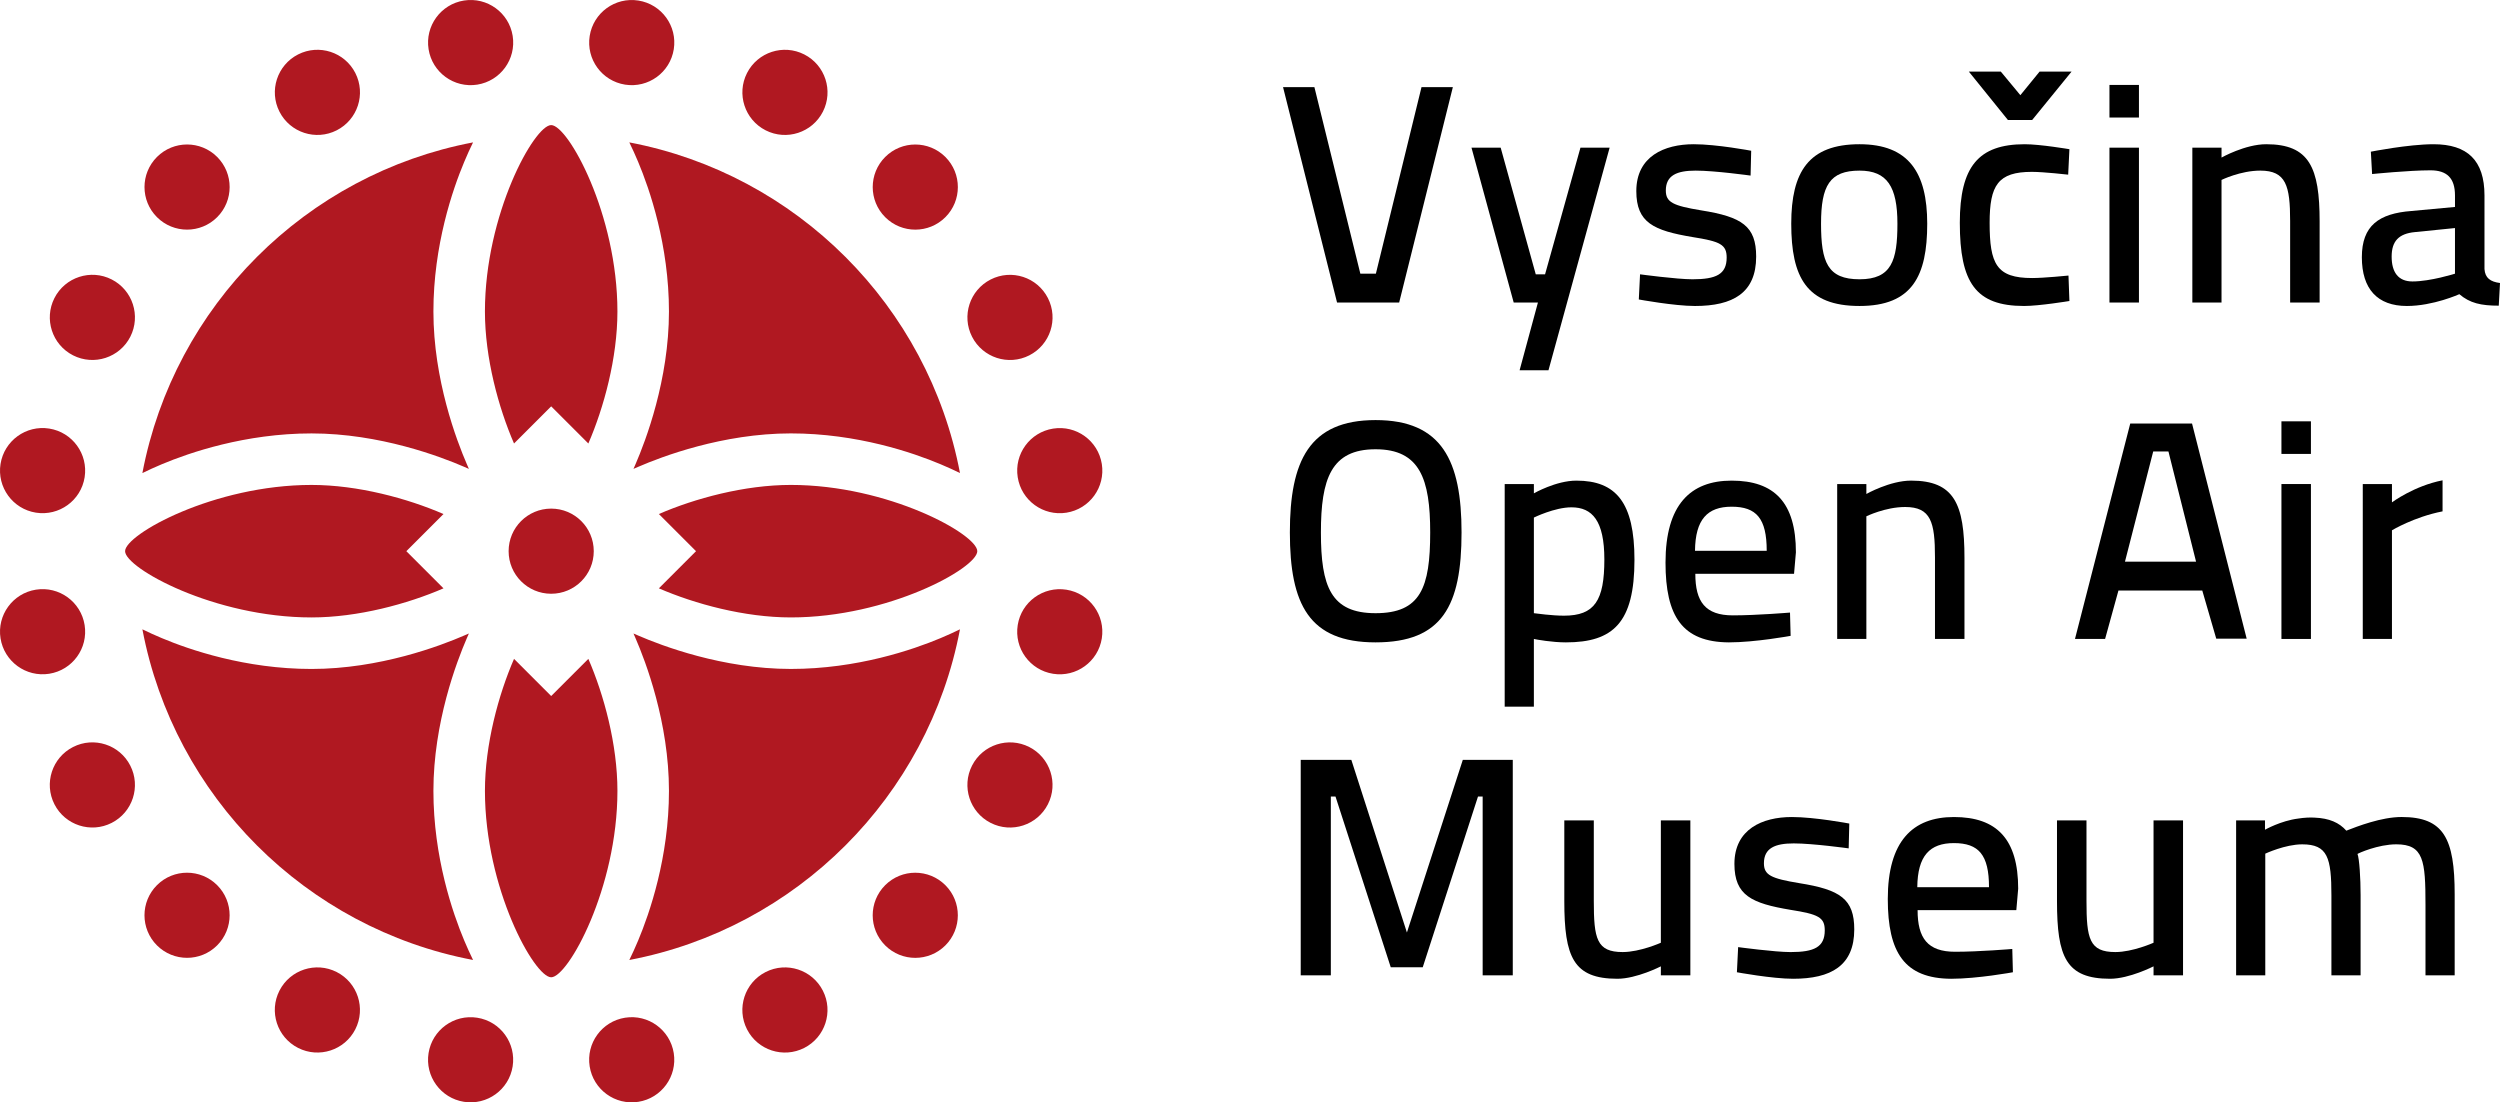 <?xml version="1.0" encoding="utf-8"?>
<!-- Generator: Adobe Illustrator 15.0.2, SVG Export Plug-In . SVG Version: 6.00 Build 0)  -->
<!DOCTYPE svg PUBLIC "-//W3C//DTD SVG 1.1//EN" "http://www.w3.org/Graphics/SVG/1.1/DTD/svg11.dtd">
<svg version="1.1" id="Vrstva_1" xmlns="http://www.w3.org/2000/svg" xmlns:xlink="http://www.w3.org/1999/xlink" x="0px" y="0px"
	 width="814.521px" height="359.155px" viewBox="555.622 420.422 814.521 359.155"
	 enable-background="new 555.622 420.422 814.521 359.155" xml:space="preserve">
<g>
	<g>
		<path fill="#B01821" d="M749.073,600.004c0,7.66-6.21,13.869-13.873,13.869c-7.655,0-13.866-6.209-13.866-13.869
			c0-7.664,6.21-13.872,13.866-13.872C742.863,586.132,749.073,592.34,749.073,600.004"/>
		<path fill="#B01821" d="M775.146,436.467c-1.196,7.567-8.305,12.728-15.871,11.531c-7.563-1.197-12.726-8.305-11.526-15.873
			c1.197-7.559,8.304-12.727,15.868-11.523C771.182,421.799,776.344,428.903,775.146,436.467"/>
		<path fill="#B01821" d="M823.725,456.815c-3.479,6.824-11.828,9.54-18.657,6.063c-6.821-3.479-9.534-11.834-6.059-18.66
			c3.478-6.82,11.832-9.535,18.656-6.056C824.488,441.643,827.203,449.993,823.725,456.815"/>
		<path fill="#B01821" d="M863.639,491.18c-5.416,5.417-14.198,5.417-19.616,0c-5.417-5.412-5.417-14.193,0.003-19.613
			c5.411-5.417,14.197-5.417,19.612,0C869.053,476.985,869.053,485.768,863.639,491.18"/>
		<path fill="#B01821" d="M890.979,536.198c-6.822,3.479-15.175,0.76-18.654-6.065c-3.479-6.82-0.762-15.173,6.063-18.651
			c6.821-3.476,15.175-0.766,18.653,6.061C900.516,524.368,897.805,532.723,890.979,536.198"/>
		<path fill="#B01821" d="M903.071,587.46c-7.564,1.195-14.67-3.964-15.866-11.535c-1.202-7.561,3.964-14.665,11.53-15.86
			c7.562-1.199,14.666,3.964,15.868,11.526C915.798,579.155,910.638,586.263,903.071,587.46"/>
		<path fill="#B01821" d="M898.729,639.947c-7.561-1.196-12.727-8.3-11.525-15.871c1.192-7.562,8.302-12.719,15.866-11.523
			c7.563,1.195,12.728,8.306,11.531,15.868C913.4,635.983,906.295,641.146,898.729,639.947"/>
		<path fill="#B01821" d="M878.381,688.525c-6.821-3.479-9.537-11.827-6.06-18.656c3.472-6.824,11.829-9.534,18.655-6.057
			c6.823,3.477,9.533,11.826,6.06,18.655C893.558,689.29,885.204,692.006,878.381,688.525"/>
		<path fill="#B01821" d="M844.019,728.443c-5.416-5.418-5.42-14.2,0-19.62c5.414-5.416,14.197-5.411,19.616,0.005
			c5.41,5.412,5.41,14.197,0,19.615C858.216,733.854,849.433,733.854,844.019,728.443"/>
		<path fill="#B01821" d="M799.002,755.783c-3.476-6.824-0.768-15.182,6.063-18.659c6.824-3.479,15.178-0.757,18.652,6.064
			c3.479,6.82,0.76,15.177-6.061,18.654C810.83,765.314,802.478,762.604,799.002,755.783"/>
		<path fill="#B01821" d="M747.741,767.874c-1.197-7.563,3.959-14.669,11.532-15.873c7.558-1.198,14.663,3.966,15.864,11.536
			c1.194,7.563-3.968,14.668-11.531,15.868C756.047,780.601,748.938,775.439,747.741,767.874"/>
		<path fill="#B01821" d="M695.25,763.532c1.199-7.563,8.302-12.728,15.87-11.526c7.563,1.191,12.724,8.3,11.525,15.868
			c-1.196,7.558-8.305,12.719-15.865,11.526C699.214,778.201,694.05,771.096,695.25,763.532"/>
		<path fill="#B01821" d="M646.67,743.186c3.479-6.825,11.833-9.542,18.657-6.062c6.824,3.476,9.534,11.827,6.06,18.651
			c-3.474,6.825-11.831,9.535-18.654,6.063C645.907,758.361,643.192,750.01,646.67,743.186"/>
		<path fill="#B01821" d="M606.758,708.82c5.415-5.413,14.195-5.416,19.619,0c5.417,5.415,5.412,14.193-0.005,19.614
			c-5.415,5.416-14.195,5.408-19.614,0C601.342,723.018,601.342,714.235,606.758,708.82"/>
		<path fill="#B01821" d="M579.416,663.806c6.824-3.479,15.179-0.766,18.657,6.062c3.479,6.82,0.765,15.173-6.063,18.656
			c-6.822,3.476-15.175,0.752-18.654-6.066C569.881,675.632,572.594,667.281,579.416,663.806"/>
		<path fill="#B01821" d="M567.323,612.54c7.564-1.195,14.674,3.966,15.872,11.536c1.2,7.559-3.964,14.664-11.531,15.863
			c-7.562,1.194-14.667-3.97-15.87-11.531C554.6,620.85,559.762,613.736,567.323,612.54"/>
		<path fill="#B01821" d="M571.664,560.052c7.565,1.201,12.73,8.306,11.532,15.877c-1.194,7.556-8.305,12.716-15.87,11.521
			c-7.563-1.196-12.723-8.305-11.53-15.869C556.997,564.016,564.103,558.854,571.664,560.052"/>
		<path fill="#B01821" d="M592.014,511.47c6.826,3.479,9.538,11.834,6.063,18.664c-3.475,6.817-11.828,9.532-18.658,6.058
			c-6.822-3.476-9.53-11.834-6.06-18.66C576.837,510.713,585.195,507.992,592.014,511.47"/>
		<path fill="#B01821" d="M626.379,471.558c5.415,5.421,5.415,14.203,0,19.618c-5.417,5.417-14.198,5.417-19.617-0.004
			c-5.414-5.412-5.41-14.193,0.004-19.614C612.181,466.145,620.969,466.141,626.379,471.558"/>
		<path fill="#B01821" d="M671.395,444.217c3.479,6.825,0.765,15.176-6.063,18.659c-6.821,3.475-15.176,0.761-18.654-6.063
			c-3.475-6.822-0.759-15.173,6.063-18.655C659.568,434.681,667.92,437.395,671.395,444.217"/>
		<path fill="#B01821" d="M722.657,432.122c1.198,7.568-3.964,14.672-11.532,15.876c-7.563,1.196-14.668-3.968-15.868-11.531
			c-1.197-7.563,3.967-14.668,11.534-15.873C714.354,419.399,721.462,424.563,722.657,432.122"/>
		<path fill="#B01821" d="M735.202,647.193l-12.104-12.107c-5.076,11.7-9.479,27.882-9.479,43c0,31.735,16.096,60.742,21.585,60.742
			c5.49,0,21.583-29.007,21.583-60.742c0-15.118-4.404-31.3-9.477-43L735.202,647.193z"/>
		<path fill="#B01821" d="M782.393,600.004l-12.106,12.105c11.696,5.069,27.88,9.478,42.998,9.478
			c31.737,0,60.746-16.094,60.746-21.583c0-5.493-29.009-21.587-60.746-21.587c-15.119,0-31.302,4.407-42.998,9.481L782.393,600.004
			z"/>
		<path fill="#B01821" d="M735.202,552.813l12.106,12.105c5.072-11.699,9.477-27.877,9.477-43c0-31.735-16.093-60.742-21.583-60.742
			c-5.489,0-21.585,29.007-21.585,60.742c0,15.122,4.404,31.301,9.479,43L735.202,552.813z"/>
		<path fill="#B01821" d="M688.013,600.004l12.104-12.104c-11.697-5.075-27.879-9.481-42.997-9.481
			c-31.743,0-60.745,16.094-60.745,21.587c0,5.489,29.002,21.583,60.745,21.583c15.118,0,31.3-4.407,42.997-9.478L688.013,600.004z"
			/>
		<path fill="#B01821" d="M763.53,473.146c3.75,8.934,10.044,27.15,10.044,48.775c0,22.225-7.598,42.141-10.866,49.677l-0.691,1.589
			l1.594-0.688c7.529-3.27,27.453-10.871,49.673-10.871c21.624,0,39.841,6.293,48.774,10.044c2.291,0.963,4.394,1.922,6.336,2.873
			c-10.354-54.468-53.262-97.382-107.736-107.732C761.61,468.758,762.569,470.855,763.53,473.146"/>
		<path fill="#B01821" d="M608.347,571.673c8.933-3.747,27.149-10.04,48.773-10.04c22.227,0,42.144,7.599,49.678,10.863l1.59,0.695
			l-0.688-1.597c-3.269-7.536-10.869-27.453-10.869-49.673c0-21.622,6.293-39.839,10.047-48.772c0.955-2.29,1.916-4.396,2.869-6.337
			c-54.471,10.352-97.385,53.262-107.734,107.737C603.957,573.595,606.058,572.636,608.347,571.673"/>
		<path fill="#B01821" d="M706.875,726.858c-3.75-8.936-10.044-27.149-10.044-48.772c0-22.228,7.599-42.146,10.865-49.678
			l0.694-1.591l-1.595,0.688c-7.533,3.27-27.453,10.87-49.674,10.87c-21.624,0-39.84-6.292-48.773-10.045
			c-2.291-0.962-4.395-1.917-6.333-2.871c10.347,54.471,53.259,97.385,107.731,107.73
			C708.795,731.25,707.837,729.148,706.875,726.858"/>
		<path fill="#B01821" d="M862.06,628.33c-8.935,3.748-27.151,10.04-48.774,10.04c-22.226,0-42.144-7.594-49.678-10.862l-1.59-0.689
			l0.687,1.591c3.271,7.531,10.87,27.453,10.87,49.673c0,21.628-6.294,39.843-10.042,48.777c-0.961,2.287-1.92,4.392-2.875,6.337
			c54.474-10.356,97.386-53.267,107.735-107.741C866.448,626.408,864.348,627.368,862.06,628.33"/>
	</g>
	<g>
		<path d="M1028.977,448.802L1011.478,519h-20.229l-17.601-70.198h10.216l14.972,60.791h5.058l14.869-60.791H1028.977z"/>
		<path d="M1044.552,468.526l11.431,41.27h3.034l11.531-41.27h9.508l-19.927,72.524h-9.406L1056.69,519h-7.89l-13.757-50.474
			H1044.552z"/>
		<path d="M1125.976,477.629c0,0-11.633-1.618-17.904-1.618c-6.067,0-9.71,1.518-9.71,6.475c0,3.844,2.326,4.956,11.531,6.474
			c13.352,2.124,17.902,5.159,17.902,15.071c0,11.834-7.586,16.083-19.927,16.083c-6.775,0-18.308-2.125-18.308-2.125l0.404-8.193
			c0,0,11.936,1.618,17.095,1.618c7.688,0,11.126-1.618,11.126-7.081c0-4.248-2.124-5.26-11.126-6.676
			c-12.646-2.124-18.31-4.653-18.31-14.971c0-11.328,9.104-15.273,18.714-15.273c7.484,0,18.713,2.125,18.713,2.125
			L1125.976,477.629z"/>
		<path d="M1183.528,493.308c0,16.994-4.854,26.806-22.051,26.806c-17.297,0-22.253-9.407-22.253-26.806
			c0-16.892,5.664-25.895,22.253-25.895C1177.459,467.413,1183.528,476.618,1183.528,493.308z M1173.818,493.308
			c0-12.036-3.338-17.296-12.341-17.296c-9.71,0-12.542,4.855-12.542,17.296c0,12.543,2.124,18.106,12.542,18.106
			C1171.896,511.414,1173.818,505.345,1173.818,493.308z"/>
		<path d="M1229.854,469.032l-0.404,8.294c0,0-7.99-0.911-11.835-0.911c-11.024,0-13.756,4.35-13.756,16.589
			c0,13.453,2.226,18.005,13.857,18.005c3.844,0,11.834-0.81,11.834-0.81l0.304,8.294c0,0-9.813,1.619-14.768,1.619
			c-15.78,0-20.938-7.586-20.938-27.108c0-18.308,6.069-25.591,21.142-25.591C1220.346,467.413,1229.854,469.032,1229.854,469.032z
			 M1197.08,443.744h10.418l6.373,7.688l6.271-7.688h10.418l-12.846,15.779h-7.891L1197.08,443.744z"/>
		<path d="M1242.9,448.093h9.609v10.621h-9.609V448.093z M1242.9,468.526h9.609V519h-9.609V468.526z"/>
		<path d="M1269.906,519v-50.474h9.509v3.236c0,0,7.688-4.35,14.564-4.35c14.061,0,17.398,7.586,17.398,25.187V519h-9.609v-26.603
			c0-11.431-1.315-16.387-9.711-16.387c-6.475,0-12.645,3.034-12.645,3.034V519H1269.906z"/>
		<path d="M1365.086,508.076c0.201,2.934,1.922,4.146,5.058,4.552l-0.404,7.384c-5.766,0-9.407-0.81-12.847-3.743
			c0,0-8.496,3.845-17.095,3.845c-9.609,0-14.666-5.563-14.666-15.881c0-10.318,5.563-14.263,16.184-15.071l14.161-1.315v-3.743
			c0-5.665-2.63-8.192-7.991-8.192c-6.979,0-19.016,1.214-19.016,1.214l-0.405-7.283c0,0,12.239-2.428,20.433-2.428
			c11.025,0,16.589,5.26,16.589,16.689V508.076L1365.086,508.076z M1342.428,496.039c-5.26,0.505-7.586,2.933-7.586,7.991
			c0,5.058,2.124,8.092,6.776,8.092c5.866,0,13.857-2.529,13.857-2.529v-14.869L1342.428,496.039z"/>
		<path d="M975.872,593.905c0-23.266,6.271-36.616,27.917-36.616c21.646,0,28.02,13.25,28.02,36.616
			c0,23.872-6.271,35.808-28.02,35.808C982.145,629.713,975.872,617.373,975.872,593.905z M1021.593,593.905
			c0-17.397-3.338-27.108-17.804-27.108c-14.464,0-17.802,9.609-17.802,27.108c0,17.601,3.236,26.3,17.802,26.3
			C1018.456,620.205,1021.593,611.91,1021.593,593.905z"/>
		<path d="M1045.865,578.126h9.508v3.035c0,0,7.183-4.147,13.857-4.147c12.947,0,18.915,7.183,18.915,25.793
			c0,20.434-6.878,26.906-22.354,26.906c-4.451,0-9.51-0.91-10.419-1.113v22.052h-9.509L1045.865,578.126L1045.865,578.126z
			 M1055.373,589.05v31.155c0.91,0.101,5.867,0.809,9.813,0.809c10.014,0,13.149-4.956,13.149-18.309
			c0-12.645-3.944-16.993-10.723-16.993C1062.151,585.712,1055.373,589.05,1055.373,589.05z"/>
		<path d="M1138.821,620.002l0.202,7.586c0,0-11.531,2.125-20.129,2.125c-15.173-0.102-20.635-8.496-20.635-25.996
			c0-18.813,8.092-26.704,21.545-26.704c13.959,0,20.938,7.183,20.938,23.366l-0.606,6.979h-32.165
			c0,9.104,3.235,13.554,12.237,13.554C1127.998,620.912,1138.821,620.002,1138.821,620.002z M1131.234,599.874
			c0-10.521-3.338-14.364-11.43-14.364c-7.891,0-11.834,4.147-11.937,14.364H1131.234z"/>
		<path d="M1154.193,628.6v-50.474h9.508v3.237c0,0,7.688-4.351,14.565-4.351c14.061,0,17.397,7.586,17.397,25.187v26.399h-9.608
			v-26.602c0-11.431-1.315-16.387-9.711-16.387c-6.475,0-12.645,3.033-12.645,3.033V628.6H1154.193z"/>
		<path d="M1249.675,558.402h20.129l17.803,70.097h-9.913l-4.552-15.679h-27.312l-4.35,15.778h-9.812L1249.675,558.402z
			 M1247.954,603.414h23.163l-9.002-35.909h-4.956L1247.954,603.414z"/>
		<path d="M1298.933,557.693h9.608v10.621h-9.608V557.693z M1298.933,578.126h9.608V628.6h-9.608V578.126z"/>
		<path d="M1325.433,578.126h9.508v5.968c0,0,7.183-5.36,16.487-7.182v10.115c-9.307,1.82-16.487,6.17-16.487,6.17V628.6h-9.508
			V578.126L1325.433,578.126z"/>
		<path d="M979.412,668.002H995.9l18.106,56.239l18.207-56.239h16.285V738.2h-9.813v-58.263h-1.518l-18.006,55.633h-10.418
			l-18.005-55.633h-1.518V738.2h-9.813v-70.198H979.412z"/>
		<path d="M1106.354,687.727V738.2h-9.609v-2.935c0,0-7.89,4.047-14.16,4.047c-14.363,0-17.298-7.08-17.298-25.287v-26.3h9.609
			v26.197c0,12.341,0.91,16.689,9.407,16.689c5.664,0,12.44-3.033,12.44-3.033v-39.854h9.61V687.727z"/>
		<path d="M1157.938,696.83c0,0-11.633-1.619-17.904-1.619c-6.067,0-9.71,1.518-9.71,6.475c0,3.845,2.326,4.955,11.531,6.474
			c13.353,2.125,17.903,5.159,17.903,15.072c0,11.834-7.586,16.081-19.928,16.081c-6.775,0-18.308-2.123-18.308-2.123l0.404-8.192
			c0,0,11.936,1.617,17.095,1.617c7.688,0,11.126-1.617,11.126-7.08c0-4.248-2.124-5.261-11.126-6.677
			c-12.645-2.123-18.309-4.651-18.309-14.971c0-11.328,9.104-15.272,18.713-15.272c7.484,0,18.713,2.125,18.713,2.125
			L1157.938,696.83z"/>
		<path d="M1211.242,729.604l0.202,7.586c0,0-11.53,2.124-20.129,2.124c-15.173-0.102-20.635-8.496-20.635-25.995
			c0-18.813,8.092-26.704,21.545-26.704c13.959,0,20.938,7.182,20.938,23.365l-0.607,6.979h-32.165
			c0,9.104,3.235,13.554,12.238,13.554C1200.42,730.513,1211.242,729.604,1211.242,729.604z M1203.656,709.474
			c0-10.521-3.338-14.363-11.43-14.363c-7.89,0-11.834,4.147-11.937,14.363H1203.656z"/>
		<path d="M1266.873,687.727V738.2h-9.608v-2.935c0,0-7.89,4.047-14.161,4.047c-14.363,0-17.297-7.08-17.297-25.287v-26.3h9.609
			v26.197c0,12.341,0.909,16.689,9.406,16.689c5.664,0,12.441-3.033,12.441-3.033v-39.854h9.609V687.727z"/>
		<path d="M1284.168,738.2v-50.475h9.406v3.034c0,0,5.158-2.934,10.822-3.642c1.922-0.303,3.844-0.404,5.361-0.303
			c4.754,0.2,7.99,1.616,10.316,4.247c3.643-1.416,11.431-4.45,18.005-4.45c13.757,0,17.298,6.979,17.298,25.187v26.4h-9.51v-22.961
			c0-14.465-0.605-19.726-9.508-19.726c-5.968,0-12.441,2.935-12.645,3.137c0.606,1.518,1.013,7.89,1.013,13.352V738.2h-9.509
			v-25.995c0-12.341-1.215-16.69-9.509-16.69c-5.563,0-12.037,3.034-12.037,3.034V738.2H1284.168z"/>
	</g>
</g>
</svg>
